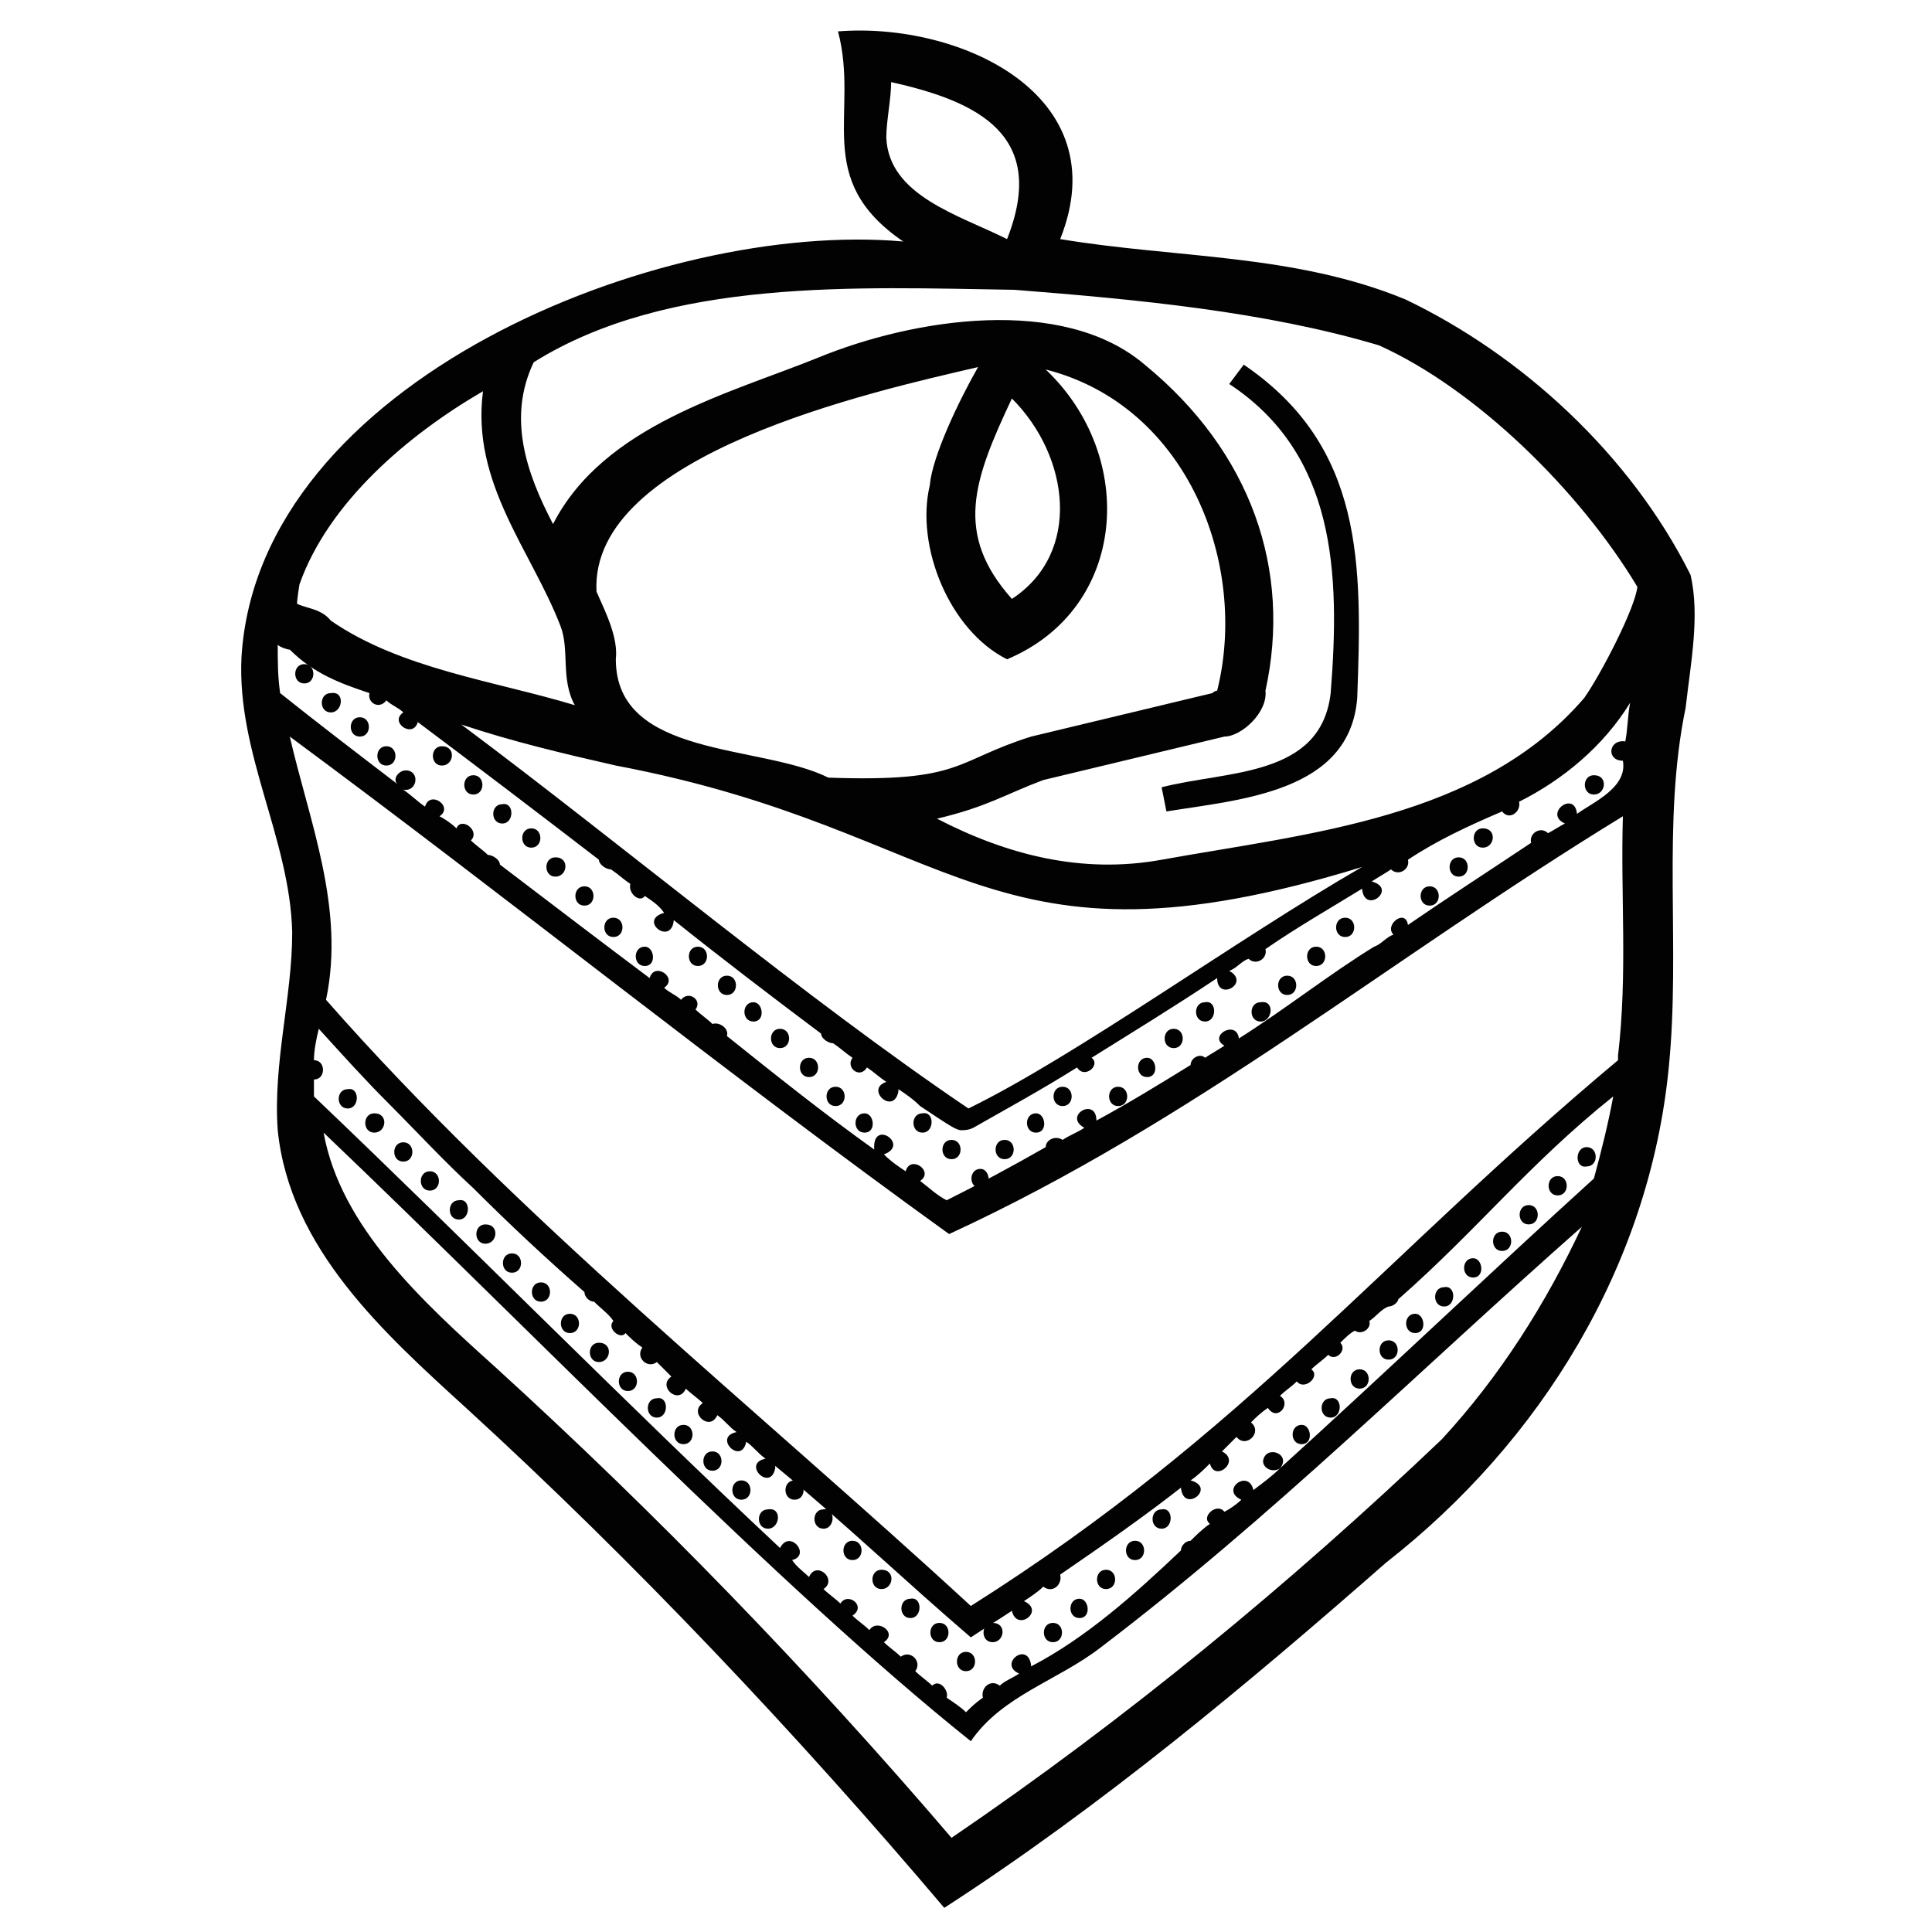 <svg version="1.1" id="Calque_1" xmlns="http://www.w3.org/2000/svg" x="0" y="0" width="80" height="80" style="enable-background:new 0 0 80 80" xml:space="preserve"><style>.st0{fill:#020203}</style><path class="st0" d="M70 23.8c-2.5-5-7-9.1-11.8-11.4-4.6-1.9-9.5-1.7-14.3-2.5 2.4-6-4.2-9-9.2-8.6.9 3.4-1.1 6.1 2.7 8.7-10.1-.9-26.7 5.8-27.4 17.2-.2 4 2 7.5 2.1 11.4 0 2.7-.8 5.4-.6 8.2.5 4.9 4.4 8.4 7.8 11.5 7 6.4 13.7 13.5 19.8 20.7 6.5-4.2 12.6-9.3 18.3-14.3 6.4-5 10.9-12.3 11.7-20.5.5-5-.3-10.1.7-14.9.2-1.8.6-3.8.2-5.5zM36.7 5.7c0-.7.2-1.6.2-2.3 3.6.8 6.5 2.2 4.8 6.5-2-1-4.9-1.8-5-4.2zM12.4 24.2c1.2-3.4 4.5-6.2 7.6-8-.5 3.8 2 6.6 3.2 9.7.4 1 0 2.2.6 3.3-3.3-1-7.2-1.5-10.1-3.5-.4-.5-1-.5-1.4-.7 0 0 0-.2.1-.8zm26.1-4.1c-.6 2.5.8 6 3.2 7.2 5-2.1 5.4-8.4 1.6-12 5.9 1.5 8.4 8.1 7.1 13.3-.1 0-.2.1-.2.1l-7.5 1.8c-3.2 1-2.8 1.9-8.4 1.7-2.8-1.4-8.8-.8-8.8-4.9.1-.9-.4-1.9-.8-2.8-.3-5.7 11.5-8.3 15.8-9.3-.8 1.4-1.9 3.7-2 4.9zm3.4-3.6c2.4 2.4 2.9 6.4 0 8.3-2.4-2.7-1.6-4.9 0-8.3zM25.5 31.7c14.3 2.7 15.3 9 30.9 4.2-5.2 3-11.8 7.8-16.3 10-6.8-4.6-14.3-10.9-21-15.9 2.1.7 4.2 1.2 6.4 1.7zm34.2 27.9c-6.3 6-13.1 11.6-20.3 16.5-5.9-6.9-12.2-13.4-18.9-19.5-3-2.7-6.4-5.8-7.1-9.7 8.6 8.2 18.8 18.8 26.8 25.2 1.3-1.9 3.6-2.5 5.4-3.9 7.1-5.4 13.1-11.4 19.9-17.4-1.5 3.2-3.4 6.2-5.8 8.8zM66 48.8c-4.3 3.9-8.8 8.2-13 12 .5-.6-.6-1-.7-.3 0 .3.4.5.7.3-.3.3-.7.6-1.1.9-.2-.9-1.4 0-.5.4-.2.2-.5.4-.7.5-.3-.4-1 .2-.6.5-.3.2-.6.5-.8.7-.2 0-.4.2-.4.4C47 66 45 67.8 42.7 69c-.1-1.1-1.4-.1-.5.3-.3.2-.6.3-.8.5-.4-.3-.8.1-.7.5-.3.2-.5.4-.7.6-.2-.2-.5-.4-.8-.6.1-.3-.3-.8-.6-.5-.2-.2-.5-.4-.7-.6.3-.4-.2-.9-.6-.6-.2-.2-.5-.4-.7-.6.6-.4-.3-1-.6-.5-.2-.2-.5-.4-.7-.6.6-.4-.2-1-.5-.5-.2-.2-.5-.4-.7-.6.6-.4-.3-1.2-.6-.5-.2-.2-.5-.4-.7-.7.8-.2-.1-1.3-.5-.5-6.2-5.8-13-12.7-19.3-18.7v-.7c.5 0 .5-.8 0-.8 0-.4.1-.9.2-1.3 1 1.1 1.9 2.1 2.9 3.1 1.1 1.1 2.3 2.4 3.5 3.5 1.5 1.5 3 2.9 4.6 4.3 0 .2.2.4.4.4.3.3.6.5.8.8-.3.3.3.8.5.5.2.2.4.4.7.6-.3.4.2.9.6.6l.6.6c-.6.4.3 1.2.6.5.2.2.5.4.7.6-.6.4.3 1.2.6.5.3.2.5.5.8.7-1 .2.2 1.4.4.4.3.2.5.5.8.7-1 .2.2 1.4.4.4v-.1c2.8 2.3 5.3 4.7 8.1 7.1.6-.4 1.1-.7 1.7-1.1.2.9 1.4 0 .5-.4.3-.2.6-.4.8-.6.4.3.8-.1.7-.5 1.9-1.3 3.6-2.5 5-3.6.1 1.1 1.5 0 .4-.3.3-.2.6-.5.8-.7.2.8 1.3-.1.5-.5l.6-.6c.4.5 1.1-.2.6-.6.2-.2.4-.4.7-.6.4.6 1-.2.5-.5.2-.2.5-.4.7-.6.3.4 1-.2.6-.5.2-.2.5-.4.7-.6.3.3.8-.2.5-.5.2-.2.4-.4.6-.5.3.2.7-.1.6-.4.3-.2.5-.5.8-.6.2 0 .4-.2.4-.3 3.3-2.9 5.4-5.6 8.9-8.4-.2 1.1-.5 2.3-.8 3.4zm1-5.1v.2c-9.8 8.2-15.4 15.4-26.8 22.6-8.9-8.2-18.8-16.1-26.7-25.1.8-3.8-.7-7.4-1.5-10.9 9.2 6.8 18 13.9 27.3 20.6 10.2-4.7 18.1-11.3 27.9-17.3-.1 3.3.2 6.5-.2 9.9zm-1.7-10c-.1-1-1.4 0-.5.4-.2.1-.5.3-.7.4-.3-.3-.8 0-.7.4-1.8 1.2-3.5 2.3-5.1 3.4-.1-.7-1 0-.6.4-.3.1-.5.4-.8.5-1.8 1.1-3.7 2.6-5.6 3.8-.1-.8-1.3-.1-.6.3-.3.2-.5.3-.8.5-.2-.2-.6 0-.6.3-1.3.8-2.6 1.6-3.9 2.3 0-1-1.4-.2-.5.3-.3.2-.6.3-.9.5-.3-.2-.7 0-.7.3-1.4.8-2.7 1.5-4.1 2.2-.4-.2-.7-.5-1.1-.8.6-.4-.4-1.1-.6-.4-.3-.2-.6-.4-.9-.7 1.1-.4-.5-1.5-.4-.2-2.1-1.5-4.1-3.1-6.1-4.7.1-.3-.3-.6-.6-.5-.2-.2-.5-.4-.7-.6.3-.4-.3-.8-.6-.4-.2-.2-.5-.3-.7-.5.6-.4-.4-1.1-.6-.4-2-1.5-4.1-3.1-6.2-4.7 0-.2-.3-.4-.5-.4-.2-.2-.5-.4-.7-.6.4-.4-.4-1-.6-.5-.2-.2-.5-.4-.7-.5.6-.4-.4-1.1-.6-.4-.3-.2-.6-.5-.9-.7.6.1.7-.8.1-.8-.3 0-.6.4-.3.6-1.7-1.3-3.4-2.6-4.9-3.8-.1-.7-.1-1.3-.1-2 .1.1.4.2.5.2 1 1 2.1 1.4 3.3 1.8-.1.4.4.7.7.3.2.2.5.3.7.5-.6.4.4 1.1.6.4 2.4 1.8 4.9 3.7 7.5 5.7 0 .2.3.4.5.4.3.2.5.4.8.6-.1.4.4.8.6.5.3.2.6.4.8.7-1.1.3.3 1.4.4.3 2 1.6 4.1 3.2 6.1 4.7 0 .2.3.4.5.4.3.2.5.4.8.6-.3.4.3.9.6.4.3.2.5.4.8.6-.9.3.3 1.4.5.4v-.1c.3.2.6.4.9.7 1.2.8 1.5 1 1.7 1 .1 0 .3 0 .5-.1 1.4-.8 2.7-1.5 4.3-2.5.3.5 1-.1.6-.4 1.6-1 3.4-2.1 5.2-3.3 0 1 1.4.2.5-.3.3-.1.5-.4.8-.5.3.3.8 0 .7-.4 1.3-.9 2.7-1.7 4-2.5.1 1.1 1.5 0 .4-.3.3-.2.5-.3.8-.5.3.3.8 0 .7-.4 1.2-.8 2.5-1.4 3.9-2 .3.4.8 0 .7-.4 1.8-.9 3.5-2.3 4.6-4.1-.1.5-.1 1.1-.2 1.6-.7-.1-.8.8-.1.8.2 1.1-1.2 1.7-1.9 2.2zm.3-4.8c-4.3 5-11.4 5.6-17.5 6.7-3.3.6-6.4-.2-9.3-1.7 2.1-.5 2.8-1 4.4-1.6l7.5-1.8c.7 0 1.8-1 1.7-1.9 1.1-5-.6-9.9-5-13.5-3.4-2.9-9.6-1.9-13.5-.3-3.7 1.5-8.9 2.8-11 6.9-1.1-2.1-1.9-4.4-.8-6.7 5.6-3.5 13.4-3.1 19.9-3 5.1.4 10.4.9 15.1 2.3 4 1.8 8.3 6 10.7 10-.1.9-1.5 3.6-2.2 4.6z"/><path class="st0" d="m51.5 15.1-.6.8c4.4 2.9 4.6 7.8 4.2 12.8-.4 3.5-4.3 3.2-7 3.9l.2 1c3.1-.5 7.6-.8 7.9-4.7.2-5.5.3-10.4-4.7-13.8zm-2.9 27.5c-.5 0-.5.8 0 .8s.5-.8 0-.8zM46.3 45c-.5 0-.5.8 0 .8s.5-.8 0-.8zM44 45c-.5 0-.5.8 0 .8s.5-.8 0-.8zm3.5-1.2c-.5 0-.5.8 0 .8s.4-.8 0-.8zm-4.6 2.3c-.5 0-.5.8 0 .8s.4-.8 0-.8zM55.7 38c-.5 0-.5.8 0 .8s.5-.8 0-.8zm-2.4 2.4c-.5 0-.5.8 0 .8s.5-.8 0-.8zm1.2-1.2c-.5 0-.5.8 0 .8s.5-.8 0-.8zm-2.3 2.3c-.5 0-.5.8 0 .8s.6-.9 0-.8zm-2.3 0c-.5 0-.5.8 0 .8s.5-.9 0-.8zM66 32.1c-.5 0-.5.8 0 .8s.6-.8 0-.8zm-4.6 2.2c-.5 0-.5.8 0 .8s.6-.8 0-.8zm-1 1.2c-.5 0-.5.8 0 .8s.5-.8 0-.8zm-1.2 1.2c-.5 0-.5.8 0 .8s.5-.8 0-.8zM34.6 45c-.5 0-.5.8 0 .8s.5-.8 0-.8zm-2.3-2.4c-.5 0-.5.8 0 .8s.5-.8 0-.8zm1.2 1.2c-.5 0-.5.8 0 .8s.5-.8 0-.8zm-2.3-2.3c-.5 0-.5.8 0 .8s.4-.8 0-.8zm4.6 4.6c-.5 0-.5.8 0 .8s.4-.8 0-.8zm5.8 1.1c-.5 0-.5.8 0 .8s.5-.8 0-.8zm-2.2 0c-.5 0-.5.8 0 .8s.5-.8 0-.8zm1.2 1.2c-.5 0-.5.8 0 .8s.4-.8 0-.8zm-2.4-2.3c-.5 0-.5.8 0 .8s.5-.9 0-.8zM25.4 38c-.5 0-.5.8 0 .8s.5-.8 0-.8zm4.7 2.4c-.5 0-.5.8 0 .8s.5-.8 0-.8zm-1.2-1.2c-.5 0-.5.8 0 .8s.5-.8 0-.8zm-2.2 0c-.5 0-.5.8 0 .8s.4-.8 0-.8zm-8.4-8.3c-.5 0-.5.8 0 .8s.6-.8 0-.8zm-2.3 0c-.5 0-.5.8 0 .8s.5-.8 0-.8zm-2.3-2.2c-.5 0-.5.8 0 .8s.6-.9 0-.8zm1.2 1c-.5 0-.5.8 0 .8s.5-.8 0-.8zm-2.3-2.2c-.5 0-.5.8 0 .8s.5-.8 0-.8zm8.2 5.8c-.5 0-.5.8 0 .8s.5-.9 0-.8zm-1.2-1.2c-.5 0-.5.8 0 .8s.5-.8 0-.8zm3.4 3.4c-.5 0-.5.8 0 .8s.6-.8 0-.8zm1.2 1.2c-.5 0-.5.8 0 .8s.5-.8 0-.8zM22 34.3c-.5 0-.5.8 0 .8s.5-.8 0-.8zm1.6 20.1c-.5 0-.5.8 0 .8s.5-.8 0-.8zm4.7 4.6c-.5 0-.5.8 0 .8s.5-.8 0-.8zM26 56.8c-.5 0-.5.8 0 .8s.5-.8 0-.8zm1.2 1.1c-.5 0-.5.8 0 .8s.5-.9 0-.8zm-2.4-2.3c-.5 0-.5.8 0 .8s.6-.8 0-.8zM19 49.7c-.5 0-.5.8 0 .8s.5-.9 0-.8zm-1.2-1.2c-.5 0-.5.8 0 .8s.5-.8 0-.8zm3.4 3.4c-.5 0-.5.8 0 .8s.5-.8 0-.8zm1.2 1.2c-.5 0-.5.8 0 .8s.5-.8 0-.8zm-2.3-2.4c-.5 0-.5.8 0 .8s.6-.8 0-.8zm-3.4-3.4c-.5 0-.5.8 0 .8s.5-.8 0-.8zm-2.3-2.2c-.5 0-.5.8 0 .8s.5-.9 0-.8zm1.1 1c-.5 0-.5.8 0 .8s.6-.8 0-.8zm45.5 6c-.5 0-.5.8 0 .8s.4-.8 0-.8zm-1.2 1.2c-.5 0-.5.8 0 .8s.5-.9 0-.8zM35.3 63.8c-.5 0-.5.8 0 .8s.5-.8 0-.8zm4.7 4.6c-.5 0-.5.8 0 .8s.5-.8 0-.8zm-2.3-2.2c-.5 0-.5.8 0 .8s.5-.9 0-.8zm3.4 1c-.5 0-.5.8 0 .8s.6-.8 0-.8zm-2.2 0c-.5 0-.5.8 0 .8s.5-.8 0-.8zM36.5 65c-.5 0-.5.8 0 .8s.6-.8 0-.8zM47 63.8c-.5 0-.5.8 0 .8s.5-.8 0-.8zm-2.3 2.4c-.5 0-.5.8 0 .8s.4-.8 0-.8zm1.1-1.2c-.5 0-.5.8 0 .8s.5-.8 0-.8zm-2.2 2.2c-.5 0-.5.8 0 .8s.5-.8 0-.8zM53.9 59c-.5 0-.5.8 0 .8s.4-.8 0-.8zm-5.8 3.5c-.5 0-.5.8 0 .8s.5-.9 0-.8zm10.5-8.1c-.5 0-.5.8 0 .8s.4-.8 0-.8zm-2.3 2.3c-.5 0-.5.8 0 .8s.5-.8 0-.8zm1.2-1.2c-.5 0-.5.8 0 .8s.5-.8 0-.8zm-2.4 2.4c-.5 0-.5.8 0 .8s.5-.9 0-.8zm-22.2 3.4c-.5 0-.5.8 0 .8s.5-.8 0-.8zm-2.2 0c-.5 0-.5.8 0 .8s.5-.8 0-.8zm3.4 1.2c-.5 0-.5.8 0 .8s.5-.9 0-.8zm-2.3 0c-.5 0-.5.8 0 .8s.6-.9 0-.8zm-2.3-2.4c-.5 0-.5.8 0 .8s.5-.8 0-.8zm36.2-11.8c.5 0 .5-.8 0-.8s-.5.9 0 .8zm-1.2 1.2c.5 0 .5-.8 0-.8s-.5.8 0 .8zm-1.2 1.2c.5 0 .5-.8 0-.8s-.5.8 0 .8zm-1.1.3c-.5 0-.5.8 0 .8s.5-.8 0-.8z"/></svg>